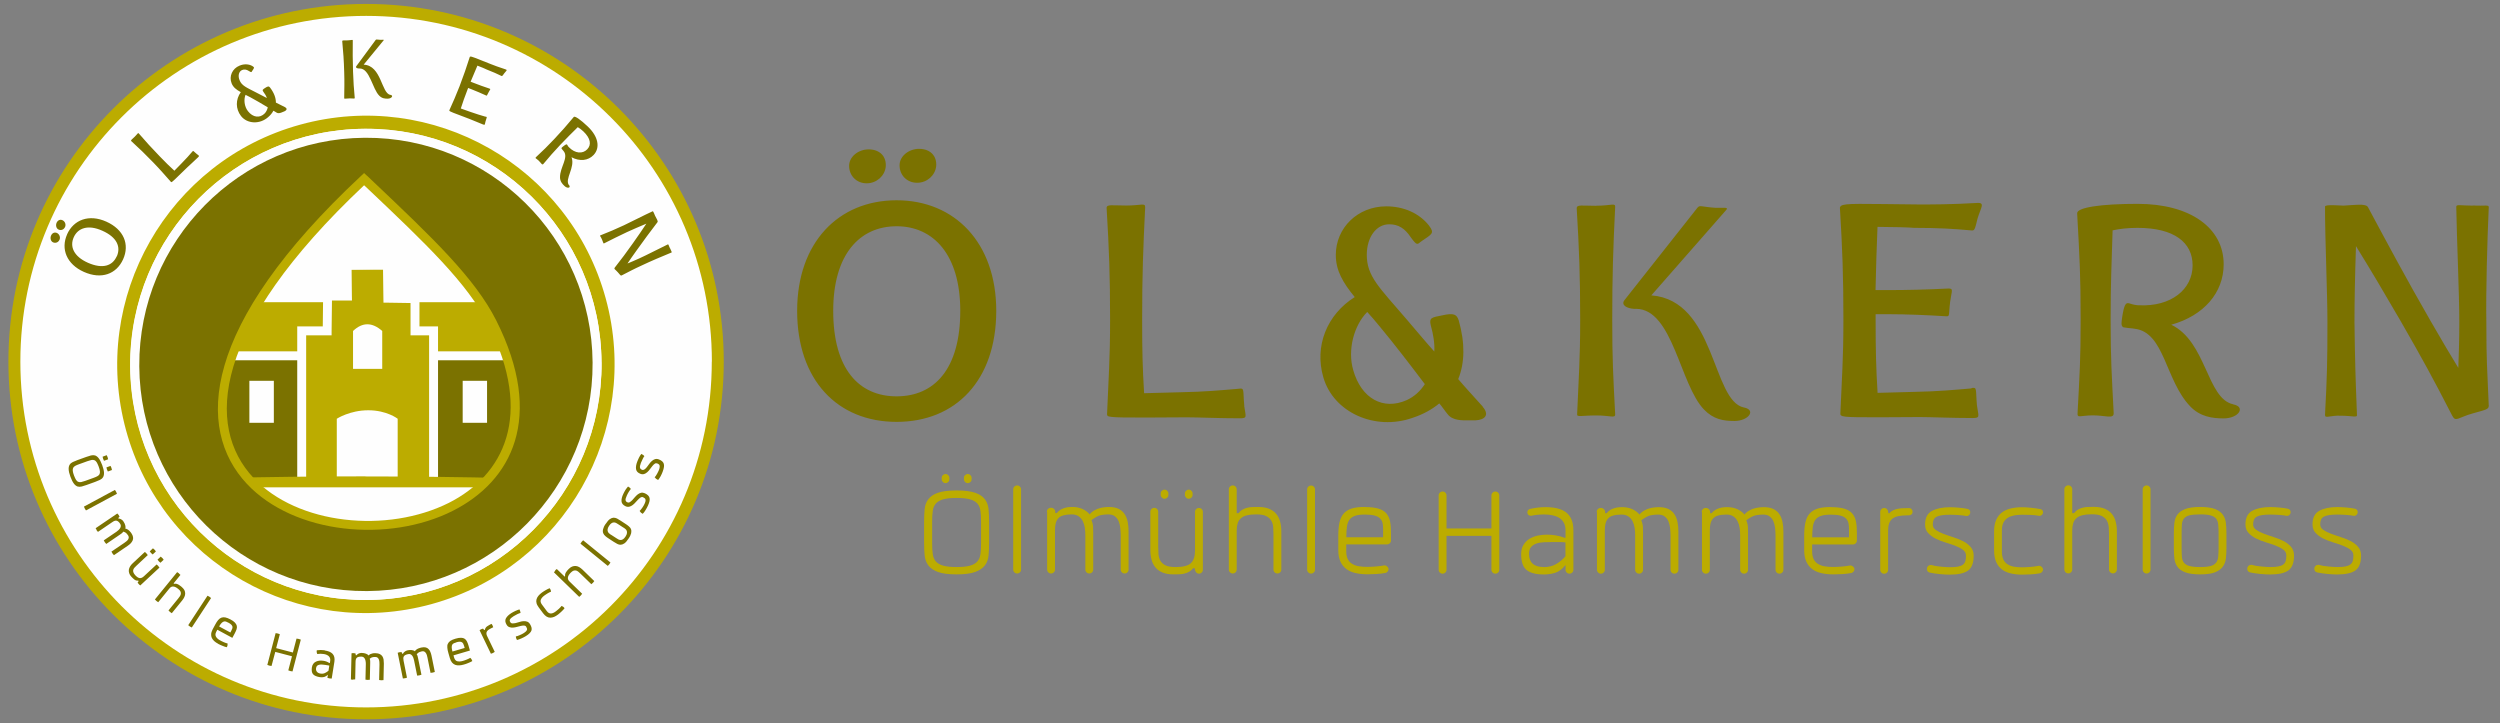 <?xml version="1.0" encoding="UTF-8"?>
<!DOCTYPE svg PUBLIC "-//W3C//DTD SVG 1.1//EN" "http://www.w3.org/Graphics/SVG/1.1/DTD/svg11.dtd">
<!-- Creator: CorelDRAW X6 -->
<svg xmlns="http://www.w3.org/2000/svg" xml:space="preserve" width="280mm" height="81mm" version="1.1" style="shape-rendering:geometricPrecision; text-rendering:geometricPrecision; image-rendering:optimizeQuality; fill-rule:evenodd; clip-rule:evenodd"
viewBox="0 0 28000 8100"
 xmlns:xlink="http://www.w3.org/1999/xlink">
 <rect x="0" y="0" width="28000" height="8100" fill="#808080" stroke="none"/>
 <defs>
  <style type="text/css">
   <![CDATA[
    .str0 {stroke:#2D2B2D;stroke-width:20}
    .fil7 {fill:none}
    .fil5 {fill:#2D2B2D}
    .fil4 {fill:#7B7200}
    .fil2 {fill:#BCAC00}
    .fil0 {fill:#FEFEFE}
    .fil6 {fill:#7B7200;fill-rule:nonzero}
    .fil1 {fill:#BCAC00;fill-rule:nonzero}
    .fil3 {fill:#FEFEFE;fill-rule:nonzero}
   ]]>
  </style>
   <clipPath id="id0">
    <path d="M4079 2006c684,649 1188,1116 1434,1603 1770,3508 -6312,2949 -1434,-1603z"/>
   </clipPath>
 </defs>
 <g id="Ebene_x0020_1">
  <circle class="fil0" cx="4100" cy="4050" r="3939"/>
  <path class="fil1" d="M7973 4050c0,-1069 -433,-2038 -1134,-2738 -701,-701 -1669,-1134 -2738,-1134 -1069,0 -2038,433 -2739,1134 -701,701 -1134,1669 -1134,2738 0,1069 433,2038 1134,2739 701,701 1669,1134 2738,1134 1069,0 2038,-433 2738,-1134 701,-701 1134,-1669 1134,-2739zm-1040 -2833c725,725 1173,1727 1173,2833 0,1106 -448,2108 -1173,2833 -725,725 -1727,1173 -2833,1173 -1106,0 -2108,-448 -2833,-1173 -725,-725 -1173,-1727 -1173,-2833 0,-1106 448,-2108 1173,-2833 725,-725 1727,-1173 2833,-1173 1106,0 2108,448 2833,1173z"/>
  <path class="fil2" d="M1412 4820c406,1483 1938,2354 3421,1946 1483,-408 2357,-1941 1951,-3424 -406,-1483 -1938,-2354 -3421,-1946 -1483,408 -2357,1941 -1951,3424zm5326 -761l0 4c4,729 -288,1390 -764,1871 -475,481 -1134,781 -1863,786l-4 0c-727,4 -1387,-287 -1867,-760 -479,-473 -778,-1129 -783,-1856l0 -4c-4,-729 288,-1390 763,-1871 475,-481 1134,-781 1863,-786l4 0c727,-4 1387,287 1867,760 479,473 778,1129 783,1856z"/>
  <path class="fil3" d="M6637 4063l0 -4c-5,-699 -292,-1330 -753,-1785 -461,-455 -1096,-735 -1795,-731l-4 0c-701,5 -1334,293 -1791,756 -457,463 -738,1099 -734,1801l0 4c5,699 292,1330 753,1785 461,455 1096,735 1795,731l4 0c701,-5 1334,-293 1791,-756 457,-463 738,-1099 734,-1800zm100 -5l0 4c4,729 -288,1390 -763,1871 -475,481 -1133,781 -1862,786l-4 0c-727,4 -1386,-287 -1865,-760 -479,-473 -778,-1129 -783,-1856l0 -4c-4,-729 288,-1390 763,-1871 475,-481 1133,-781 1862,-786l4 0c727,-4 1386,287 1865,760 479,473 778,1129 783,1856z"/>
  <path class="fil4" d="M6637 4063l0 -4c-5,-699 -292,-1330 -753,-1785 -461,-455 -1096,-735 -1795,-731l-4 0c-701,5 -1334,293 -1791,756 -457,463 -738,1099 -734,1801l0 4c5,699 292,1330 753,1785 461,455 1096,735 1795,731l4 0c701,-5 1334,-293 1791,-756 457,-463 738,-1099 734,-1801z"/>
  <path class="fil0" d="M4079 2006c684,649 1188,1116 1434,1603 1770,3508 -6312,2949 -1434,-1603z"/>
  <g style="clip-path:url(#id0)">
   <g id="_786293760">
    <rect class="fil5 str0" x="-10859" y="1941" width="1839" height="1196"/>
    <polygon class="fil1" points="2007,5408 3771,5389 3820,3385 2523,3385 971,3977 1055,3977 1055,5412 "/>
    <polygon class="fil1" points="6220,5408 4457,5389 4407,3385 5704,3385 7257,3977 7173,3977 7173,5412 "/>
    <polygon class="fil6" points="7183,5389 1053,5389 1053,3985 7183,3985 "/>
    <polygon class="fil3" points="6161,4735 5887,4735 5887,4265 6161,4265 "/>
    <polygon class="fil3" points="5455,4735 5182,4735 5182,4265 5455,4265 "/>
    <polygon class="fil3" points="6866,4735 6592,4735 6592,4265 6866,4265 "/>
    <polygon class="fil3" points="2362,4735 2088,4735 2088,4265 2362,4265 "/>
    <polygon class="fil3" points="1656,4735 1383,4735 1383,4265 1656,4265 "/>
    <polygon class="fil3" points="3067,4735 2793,4735 2793,4265 3067,4265 "/>
    <polygon class="fil1" points="4856,5412 4856,3706 4648,3706 4648,3345 4344,3341 4340,3010 3884,3019 3891,3316 3668,3343 3665,3706 3379,3706 3379,5412 "/>
    <path class="fil3" d="M4281 4131l-327 0c0,-141 0,-283 0,-424 106,-101 215,-99 327,0l0 424z"/>
    <path class="fil3" d="M4454 5370l0 -680c0,0 -121,-95 -329,-95 -208,0 -353,95 -353,95l0 680 682 0z"/>
    <polygon class="fil3" points="800,3935 3379,3935 3379,4035 800,4035 "/>
    <polygon class="fil3" points="4806,5412 4806,3756 4648,3756 4598,3756 4598,3706 4598,3394 4343,3390 4295,3390 4294,3341 4290,3021 3938,3021 3941,3315 3942,3366 3891,3366 3718,3366 3714,3706 3714,3756 3665,3756 3429,3756 3429,5412 3329,5412 3329,3706 3329,3656 3379,3656 3615,3656 3619,3315 3619,3266 3669,3266 3841,3266 3837,2972 3837,2921 3887,2921 4339,2921 4389,2921 4389,2971 4393,3292 4649,3295 4698,3296 4698,3345 4698,3656 4856,3656 4906,3656 4906,3706 4906,5412 "/>
    <polygon class="fil3" points="7685,3935 4856,3935 4856,4035 7685,4035 "/>
    <path class="fil1" d="M4089 5335c-2297,0 -3842,116 -3842,116l0 7 7702 0 0 -5c0,0 -1563,-117 -3860,-117z"/>
   </g>
  </g>
  <path class="fil7" d="M4079 2006c684,649 1188,1116 1434,1603 1770,3508 -6312,2949 -1434,-1603z"/>
  <path class="fil1" d="M4113 1970l81 77c646,613 1123,1065 1363,1540 550,1091 172,1802 -485,2134 -360,182 -805,247 -1224,197 -421,-50 -819,-217 -1084,-500 -573,-614 -520,-1768 1280,-3448l34 -32 34 32zm12 149l-47 -44c-1712,1612 -1776,2702 -1241,3275 247,265 623,422 1022,469 401,48 825,-15 1168,-187 610,-308 959,-973 441,-2000 -232,-460 -704,-907 -1343,-1513z"/>
  <path class="fil6" d="M728 2544c13,-28 2,-60 -23,-75 -28,-16 -57,-5 -71,26 -13,30 -3,65 22,76 28,13 59,1 72,-28zm-62 143c13,-28 1,-60 -23,-75 -28,-16 -57,-5 -71,26 -13,30 -3,65 22,76 28,13 59,1 72,-28zm86 -63c-74,165 -5,335 187,421 197,88 365,25 440,-141 75,-167 8,-334 -189,-422 -193,-86 -365,-22 -439,143zm555 247c-47,106 -156,145 -322,72 -160,-71 -206,-182 -159,-286 46,-103 160,-145 320,-73 166,74 209,182 162,288zm896 -1147c-38,-32 -38,-41 -49,-26 -37,42 -68,79 -121,132l-80 82c-57,-53 -94,-88 -163,-160 -96,-99 -150,-159 -236,-258 -10,-10 -12,5 -46,38 -31,30 -47,39 -38,48 96,88 152,142 248,241 86,89 118,129 197,217 1,1 2,2 4,2 9,0 37,-27 180,-167 26,-25 75,-68 120,-112 18,-17 10,-16 -17,-38zm989 -524c-33,-17 -68,-33 -102,-51 0,-54 -21,-110 -66,-169 -12,-14 -21,-18 -55,5 -25,17 -35,21 -20,42 18,23 32,47 40,71 -39,-19 -78,-40 -118,-61 -114,-59 -163,-77 -188,-139 -20,-49 -9,-98 29,-114 26,-10 49,-6 77,12 29,18 27,13 35,-1 23,-34 30,-39 3,-55 -41,-24 -94,-26 -144,-5 -82,33 -120,120 -89,198 18,45 52,71 103,99 -60,83 -59,188 2,267 69,89 210,96 304,13 26,-22 46,-47 59,-72 13,6 24,15 37,22 22,13 50,0 66,-7l20 -8c30,-14 33,-33 6,-47zm-226 69c-55,57 -133,48 -189,-24 -41,-52 -49,-131 -27,-183 17,8 33,17 53,27 62,34 128,72 196,113 -5,25 -16,48 -33,67zm927 -817c-43,1 -61,-3 -60,10 12,130 18,207 22,345 4,124 1,175 0,292 -1,11 13,4 59,3 43,-1 59,7 59,-5 -10,-118 -15,-169 -19,-293 -5,-138 -4,-220 -3,-351 0,-12 -12,-3 -59,-1zm478 610c-100,-17 -98,-329 -298,-338l224 -273c7,-10 -14,-4 -36,-5 -44,-2 -47,-8 -54,2l-217 294c-10,16 10,25 30,25l6 0 2 0c113,-2 143,230 220,305 30,30 62,34 96,33 43,-1 67,-36 28,-43zm1067 245c-54,-16 -100,-29 -170,-54l-107 -38c23,-73 41,-122 76,-214l6 -16 36 14c54,21 116,48 160,68 18,9 11,6 34,-35 17,-32 27,-35 6,-41 -55,-18 -119,-41 -172,-62l-36 -14c26,-63 49,-118 76,-180 39,15 95,38 105,44 71,27 115,48 161,70 11,6 12,4 34,-27 20,-27 41,-37 16,-45 -73,-23 -135,-47 -168,-60 -170,-67 -215,-88 -229,-83 -2,1 -4,2 -5,5 -40,124 -65,198 -114,327 -45,116 -67,162 -114,268 -1,3 -2,4 1,7 4,8 40,22 224,91 33,13 93,39 152,62 23,9 19,2 27,-31 14,-49 22,-53 4,-57zm933 765c-48,-69 73,-197 30,-311 92,49 186,39 247,-25 77,-82 53,-207 -65,-319 -81,-77 -145,-122 -157,-107 -91,108 -124,147 -218,247 -85,90 -116,119 -204,202 -15,14 -2,11 29,40 28,27 39,54 52,38 78,-92 106,-126 191,-216 80,-84 122,-125 195,-197 19,11 39,26 62,47 82,78 93,150 44,201 -51,54 -137,48 -206,-24 -7,-6 -11,-13 -18,-26 -6,-10 -14,-7 -45,17 -12,10 -21,15 -19,25 9,13 18,21 23,28 60,72 -41,181 -40,293 0,45 25,75 50,98 34,32 75,22 51,-11l0 0zm1133 710c-15,-32 -17,-48 -24,-45 -94,45 -238,120 -322,158 -55,25 -94,41 -130,56 26,-39 54,-80 98,-141 92,-130 149,-204 238,-322 9,-11 -13,-43 -27,-71 -5,-10 -20,-54 -27,-51 -94,43 -239,118 -322,157 -113,52 -153,69 -264,113 -11,5 6,14 18,46 14,31 15,49 23,44 107,-54 146,-74 258,-127 55,-25 137,-61 216,-94 -47,71 -90,134 -151,220 -83,117 -120,166 -202,271 -14,18 4,19 34,54 26,31 32,40 42,35 107,-54 118,-63 232,-115 83,-40 231,-103 327,-142 7,-3 -2,-11 -16,-47z"/>
  <g id="_786292000">
   <path class="fil6" d="M789 5340c-13,-35 -19,-62 -20,-84 -1,-21 3,-38 11,-51 8,-13 20,-23 35,-30 16,-7 33,-14 53,-22l97 -35c20,-7 38,-13 54,-17 17,-4 32,-4 46,0 14,5 28,15 41,32 13,17 26,42 39,77 13,35 19,62 20,84 1,21 -3,38 -11,51 -8,13 -20,23 -35,30 -16,7 -33,14 -53,22l-97 35c-20,7 -38,13 -54,17 -17,4 -32,4 -46,0 -14,-5 -28,-15 -41,-32 -13,-17 -26,-42 -39,-77zm316 -115c-8,-21 -16,-38 -23,-49 -8,-11 -16,-19 -26,-22 -9,-4 -20,-4 -32,-2 -12,3 -27,7 -44,13l-94 34c-17,6 -31,12 -42,18 -11,6 -19,13 -24,22 -5,9 -6,20 -5,34 1,14 6,31 14,53 8,21 16,38 23,49 8,11 16,19 26,22 9,4 20,4 32,2 12,-3 27,-7 44,-13l94 -34c17,-6 31,-12 42,-18 11,-6 19,-13 24,-22 5,-9 6,-20 5,-34 -1,-14 -6,-31 -14,-53zm100 -105c2,6 4,14 6,24l-46 17c-5,-9 -8,-16 -10,-22 -2,-6 -4,-14 -6,-24l46 -17c5,9 8,17 10,22zm43 120c2,6 4,14 6,24l-46 17c-5,-9 -8,-16 -10,-22 -2,-6 -4,-14 -6,-24l46 -17c5,9 8,17 10,22zm52 267c3,5 6,13 10,23l-347 187c-6,-8 -11,-15 -13,-20 -3,-5 -6,-13 -10,-23l347 -187c6,8 11,15 13,20zm-217 430c-3,-5 -7,-12 -12,-21l243 -165c4,4 7,7 9,10 2,3 4,5 6,7 2,3 6,10 10,19l-15 15 4 6c8,0 15,2 22,5 7,3 12,6 17,10 5,4 8,7 11,11 3,4 5,7 6,9 9,14 16,27 19,41 4,14 4,26 1,37 8,0 16,3 24,8 8,5 15,10 21,16 6,6 11,11 15,17 4,5 7,9 8,11 10,15 16,29 18,42 2,13 1,25 -4,37 -5,11 -12,22 -21,32 -10,10 -21,20 -35,29l-154 105c-7,-8 -12,-14 -16,-19 -3,-5 -7,-12 -12,-21l143 -97c8,-6 16,-12 24,-18 8,-6 14,-13 19,-20 5,-7 7,-15 8,-23 0,-8 -2,-17 -8,-25 -5,-7 -11,-14 -18,-22 -7,-8 -19,-14 -34,-19 -6,7 -11,13 -16,17 -5,4 -12,9 -22,16l-154 105c-7,-8 -12,-14 -16,-19 -3,-5 -7,-11 -12,-21l143 -97c8,-6 16,-12 23,-19 7,-7 13,-14 18,-22 4,-8 7,-15 7,-24 0,-8 -2,-17 -8,-25 -7,-11 -14,-19 -21,-24 -7,-6 -14,-9 -21,-10 -7,-1 -14,0 -21,3 -7,3 -16,7 -25,14l-160 109c-7,-8 -12,-14 -16,-19zm688 401c4,4 9,10 15,19l-215 200c-4,-3 -8,-6 -10,-8 -2,-2 -5,-4 -7,-7 -3,-3 -7,-9 -13,-17l12 -17 -5 -5c-17,2 -31,-3 -43,-12 -12,-10 -23,-20 -33,-31 -13,-13 -21,-27 -25,-40 -4,-13 -6,-26 -4,-39 2,-13 7,-25 14,-37 7,-12 17,-24 29,-35l136 -127c8,7 14,12 18,16 4,4 9,10 15,19l-126 118c-7,7 -14,14 -21,21 -7,7 -12,15 -15,24 -3,9 -3,18 0,28 3,10 10,21 21,34 20,21 37,32 52,33 15,1 30,-6 46,-21l142 -132c8,7 14,12 18,16zm-40 -182c4,4 9,11 15,20l-36 34c-8,-7 -14,-12 -18,-16 -4,-4 -9,-11 -15,-19l36 -34c8,7 14,12 18,16zm87 93c4,4 9,11 15,20l-36 34c-8,-7 -14,-12 -18,-16 -4,-4 -9,-11 -15,-19l36 -34c8,7 14,12 18,16zm185 173c5,4 11,10 18,17l-77 95 6 5c8,-2 16,-2 23,-1 8,2 15,4 23,8 7,4 14,8 20,13 6,5 12,10 18,14 14,12 24,24 31,36 6,12 9,25 9,38 0,13 -3,26 -9,39 -6,13 -14,26 -24,38l-117 144c-9,-5 -16,-10 -20,-14 -4,-3 -10,-9 -17,-17l109 -134c6,-8 12,-16 18,-24 6,-8 9,-17 11,-25 2,-9 1,-18 -3,-28 -4,-10 -13,-20 -26,-30 -41,-34 -74,-36 -98,-6l-126 155c-9,-5 -16,-10 -20,-14 -4,-3 -10,-9 -17,-17l249 -306c9,5 16,10 20,13zm342 261c5,3 11,8 19,15l-216 330c-10,-4 -17,-8 -21,-11 -5,-3 -11,-8 -19,-15l216 -330c10,4 17,8 21,11zm98 527c-17,-9 -32,-19 -44,-30 -12,-11 -21,-23 -27,-36 -6,-13 -8,-27 -7,-43 1,-16 7,-32 16,-51l29 -54c11,-21 22,-38 33,-51 11,-13 23,-22 36,-27 13,-5 27,-6 44,-3 16,3 35,11 57,22 23,12 40,24 51,36 11,12 18,24 21,36 3,12 2,26 -3,40 -5,14 -12,30 -21,47l-26 48 -168 -91 -12 23c-11,21 -12,39 -3,55 9,16 24,29 44,40 5,3 12,6 19,10 7,4 15,7 23,11 8,3 16,7 23,9 8,3 14,5 21,6 0,8 0,14 -1,21 -1,6 -4,13 -8,21 -7,-1 -14,-3 -23,-6 -9,-3 -17,-6 -26,-10 -9,-4 -17,-7 -26,-11 -8,-4 -16,-8 -22,-11zm117 -235c-10,-5 -19,-10 -28,-13 -8,-3 -17,-4 -25,-1 -8,2 -16,8 -25,16 -9,9 -18,22 -28,39l126 68 12 -23c4,-8 7,-15 10,-23 2,-7 2,-14 1,-21 -2,-7 -6,-14 -13,-21 -7,-7 -17,-14 -30,-21zm786 181c6,2 14,4 23,8l-93 356c-10,-1 -18,-2 -24,-4 -6,-2 -14,-4 -23,-8l41 -158 -187 -49 -42 158c-10,-1 -18,-3 -24,-4 -6,-2 -13,-4 -23,-8l93 -356c10,1 18,2 24,4 6,2 14,4 23,8l-41 156 187 49 41 -156c10,1 18,3 24,4zm290 129c19,3 36,7 51,13 15,6 27,14 37,24 10,10 16,22 20,37 4,15 4,32 1,53l-30 188c-11,0 -19,-1 -25,-2 -5,-1 -13,-3 -23,-6l5 -35c-12,12 -26,20 -41,25 -16,4 -32,5 -50,2 -36,-6 -61,-17 -75,-33 -14,-16 -18,-42 -13,-77 3,-17 8,-30 17,-41 8,-11 19,-19 31,-24 12,-5 25,-9 40,-10 14,-1 29,0 43,2 13,2 24,5 34,9 10,4 20,9 29,15l7 1 4 -24c2,-12 1,-22 -2,-31 -3,-9 -8,-16 -15,-23 -7,-6 -15,-11 -25,-15 -10,-4 -20,-7 -31,-8 -24,-4 -48,-4 -72,0 -3,-7 -5,-14 -6,-20 -1,-6 0,-14 1,-22 13,-2 28,-3 44,-3 16,0 31,1 45,3zm-47 259c19,3 35,1 50,-6 15,-7 28,-16 40,-26l9 -57c-1,0 -4,-1 -8,-2 -4,-1 -8,-2 -12,-2 -4,-1 -9,-1 -13,-2 -4,-1 -8,-1 -11,-2 -13,-2 -25,-3 -37,-4 -12,-1 -23,0 -32,2 -9,2 -17,6 -23,11 -6,6 -10,14 -12,25 -3,17 0,31 9,42 8,11 22,18 40,21zm365 69c-5,0 -13,-1 -24,-3l7 -293c5,-1 10,-1 13,-2 3,0 6,0 9,0 4,0 11,1 22,3l4 21 7 0c5,-6 11,-11 17,-15 6,-4 12,-6 18,-8 5,-2 11,-2 15,-3 5,0 8,0 11,0 16,0 31,3 45,8 14,5 24,12 30,20 5,-6 12,-11 20,-15 9,-4 17,-6 25,-8 8,-2 16,-2 22,-2 7,0 11,0 14,0 18,0 33,4 45,10 12,6 21,14 28,24 7,10 11,22 14,36 2,14 3,29 3,45l-4 186c-10,1 -19,2 -25,2 -5,0 -13,-1 -24,-3l4 -173c0,-10 0,-20 -1,-30 -1,-10 -3,-19 -6,-27 -3,-8 -8,-15 -14,-20 -6,-5 -15,-8 -25,-8 -8,0 -18,0 -28,2 -10,1 -22,7 -35,17 3,9 4,17 5,23 0,6 0,15 0,27l-4 186c-10,1 -19,2 -25,2 -5,0 -13,-1 -24,-3l4 -173c0,-10 0,-20 -2,-30 -1,-10 -4,-19 -7,-27 -4,-8 -9,-15 -15,-20 -7,-5 -15,-8 -26,-8 -13,0 -24,1 -32,3 -8,2 -15,6 -20,11 -5,5 -8,11 -10,19 -2,8 -3,17 -3,28l-4 194c-10,1 -19,2 -25,2zm582 -17c-5,1 -13,2 -24,3l-58 -288c5,-2 9,-4 12,-4 3,-1 6,-2 9,-2 4,-1 11,-1 22,-2l9 20 7 -1c4,-7 8,-13 13,-18 5,-5 11,-9 16,-12 5,-3 10,-5 14,-6 5,-1 8,-2 11,-3 16,-3 31,-4 46,-2 14,2 26,6 34,13 4,-7 9,-14 17,-19 8,-5 15,-10 23,-13 8,-3 15,-6 21,-7 7,-2 11,-3 13,-3 18,-4 33,-4 46,-1 13,3 24,9 32,18 9,9 16,19 21,32 5,13 10,27 13,43l37 182c-10,4 -18,6 -24,7 -5,1 -13,2 -24,3l-34 -169c-2,-10 -4,-19 -7,-29 -3,-10 -7,-18 -12,-25 -5,-7 -11,-13 -18,-16 -7,-4 -16,-4 -26,-2 -8,2 -17,4 -27,8 -10,4 -20,12 -31,24 5,8 8,15 10,22 2,6 4,15 6,26l37 182c-10,4 -18,6 -24,7 -5,1 -13,2 -24,3l-34 -169c-2,-10 -5,-19 -8,-29 -3,-9 -8,-18 -13,-25 -5,-7 -12,-12 -19,-16 -8,-4 -16,-4 -27,-2 -13,3 -23,6 -31,10 -8,4 -13,9 -17,15 -4,6 -5,13 -6,21 0,8 1,17 3,28l38 190c-10,4 -18,6 -24,7zm659 -153c-19,5 -36,9 -52,9 -16,1 -31,-1 -45,-6 -13,-5 -25,-14 -35,-25 -10,-12 -18,-28 -24,-48l-17 -59c-7,-23 -11,-43 -12,-60 -2,-17 0,-32 6,-44 6,-13 15,-23 29,-33 14,-9 33,-17 57,-24 25,-7 45,-11 62,-10 16,0 30,4 40,11 11,7 19,17 26,31 7,14 13,30 18,48l15 53 -184 54 7 25c7,23 19,37 36,41 18,4 37,3 59,-3 6,-2 12,-4 20,-6 8,-3 16,-5 24,-9 8,-3 16,-6 23,-10 7,-3 14,-7 19,-10 6,5 10,10 14,16 3,5 6,12 9,20 -6,4 -13,8 -21,11 -8,4 -17,8 -25,11 -9,4 -18,7 -26,10 -9,3 -16,6 -23,7zm-82 -249c-11,3 -21,7 -29,10 -8,4 -14,9 -19,16 -4,7 -6,17 -6,29 0,12 3,28 8,48l137 -40 -7 -25c-3,-9 -6,-16 -9,-23 -4,-7 -8,-12 -15,-16 -6,-4 -14,-6 -24,-6 -10,0 -22,2 -37,6zm385 -156c-26,13 -42,26 -47,39 -6,14 -4,30 6,50l84 174c-9,6 -16,10 -21,13 -5,2 -12,5 -22,8l-127 -264c4,-3 8,-6 11,-7 3,-2 6,-3 8,-4 4,-2 10,-4 20,-7l13 17 7 -3c4,-17 12,-29 24,-38 13,-9 26,-16 39,-23l11 -6c3,2 5,5 7,8 2,3 4,6 5,9 2,5 5,12 8,21l-26 13zm278 90c6,-1 13,-3 21,-5 8,-3 16,-6 25,-10 8,-4 16,-7 24,-11 8,-4 14,-7 19,-11 11,-7 19,-13 25,-19 6,-6 10,-12 12,-17 2,-6 2,-11 0,-17 -2,-6 -5,-12 -9,-19 -5,-8 -13,-12 -23,-13 -11,0 -22,1 -36,4 -13,3 -28,7 -43,11 -15,4 -30,7 -44,8 -15,1 -28,0 -41,-5 -13,-4 -24,-13 -32,-27 -16,-26 -19,-50 -8,-71 11,-21 32,-41 62,-60 6,-4 13,-8 21,-12 8,-4 15,-8 24,-12 8,-4 16,-7 24,-10 8,-3 15,-5 21,-7 4,8 6,14 8,20 2,6 3,12 4,20 -8,2 -20,6 -35,13 -15,7 -29,15 -42,23 -22,14 -36,26 -41,36 -5,10 -4,21 4,32 5,8 13,13 24,13 11,0 22,-1 36,-4 13,-3 27,-7 42,-12 15,-5 30,-8 44,-9 14,-1 28,0 41,5 13,4 24,14 33,28 17,28 23,52 16,72 -7,20 -28,41 -62,62 -7,4 -15,9 -23,13 -9,5 -18,9 -27,13 -9,4 -18,8 -27,11 -9,3 -16,5 -23,7 -5,-10 -8,-17 -10,-22 -2,-5 -2,-12 -2,-21zm348 -284c14,19 30,28 47,27 17,-1 35,-9 53,-23 5,-4 10,-8 16,-13 6,-5 12,-10 19,-16 6,-6 12,-11 17,-17 5,-6 10,-11 14,-16 7,3 13,6 18,10 5,4 10,9 15,16 -4,5 -9,11 -15,18 -6,6 -13,13 -19,19 -7,6 -13,12 -20,18 -7,6 -13,10 -18,15 -16,12 -31,21 -45,27 -15,6 -29,9 -43,9 -14,0 -28,-4 -41,-12 -13,-8 -26,-20 -39,-37l-50 -67c-12,-17 -21,-33 -24,-47 -4,-15 -4,-29 0,-43 4,-14 11,-27 21,-39 10,-12 23,-24 39,-36 6,-4 12,-9 19,-13 7,-5 15,-10 23,-14 8,-5 16,-9 24,-13 8,-4 15,-7 21,-9 5,7 9,13 11,19 2,6 4,13 4,20 -6,2 -12,5 -19,8 -7,4 -14,8 -21,12 -7,4 -14,9 -20,13 -7,5 -12,9 -17,12 -18,14 -31,29 -37,45 -6,16 -2,34 12,53l55 74zm93 -455c4,-4 10,-10 19,-16l88 85 5 -5c-1,-8 -1,-16 1,-23 2,-8 5,-15 10,-22 4,-7 9,-13 14,-19 5,-6 11,-11 16,-17 13,-13 26,-22 39,-27 13,-5 26,-7 39,-6 13,1 26,5 38,12 12,7 24,16 36,27l134 130c-6,9 -11,15 -15,19 -4,4 -10,9 -18,16l-124 -120c-7,-7 -15,-14 -22,-20 -8,-6 -16,-11 -24,-13 -9,-2 -18,-2 -28,1 -10,3 -21,11 -33,23 -37,38 -42,70 -15,97l143 139c-6,9 -11,15 -15,19 -4,4 -10,9 -18,16l-283 -275c6,-9 11,-15 15,-19zm297 -320c4,-5 10,-11 17,-18l306 249c-5,9 -10,16 -13,20 -4,5 -9,11 -17,18l-306 -249c5,-9 10,-16 13,-20zm271 -203c16,-25 31,-42 45,-52 14,-10 28,-15 41,-16 13,0 26,3 39,9 13,7 26,15 40,24l55 36c14,9 27,18 38,28 11,9 20,20 24,32 5,12 5,27 2,44 -4,17 -13,38 -30,62 -16,25 -31,42 -45,52 -14,10 -28,15 -41,16 -13,1 -26,-2 -39,-9 -13,-7 -27,-15 -41,-24l-55 -36c-14,-9 -27,-18 -38,-28 -11,-9 -19,-20 -24,-32 -5,-12 -6,-27 -2,-44 4,-17 13,-38 30,-62zm140 6c-7,-5 -15,-9 -23,-14 -8,-4 -16,-7 -25,-7 -9,0 -18,2 -27,8 -9,5 -19,16 -29,31 -10,15 -15,28 -16,39 -1,11 0,20 4,28 4,8 9,15 17,20 7,6 14,11 22,15l54 35c7,5 15,9 23,14 8,4 16,7 25,7 9,0 18,-2 27,-8 9,-5 19,-16 29,-31 10,-15 15,-28 16,-39 1,-11 0,-20 -4,-28 -4,-8 -9,-15 -17,-20 -7,-6 -14,-11 -22,-15l-54 -35z"/>
   <path class="fil6" d="M7163 5723c5,-4 10,-9 15,-16 5,-7 11,-14 16,-21 5,-8 10,-15 14,-22 4,-7 8,-14 10,-19 6,-12 9,-22 11,-30 2,-8 2,-15 0,-21 -1,-6 -4,-10 -9,-14 -5,-4 -10,-7 -18,-11 -9,-4 -17,-3 -26,2 -9,5 -18,13 -28,23 -10,10 -19,21 -30,32 -10,12 -21,22 -33,31 -12,9 -24,15 -37,18 -13,3 -27,2 -42,-5 -28,-13 -43,-32 -45,-55 -2,-24 5,-52 20,-83 3,-7 7,-14 11,-22 4,-8 9,-15 13,-23 5,-8 10,-15 15,-21 5,-7 10,-12 14,-17 7,5 13,9 18,12 5,4 9,9 14,15 -6,6 -13,16 -22,30 -9,14 -16,28 -23,43 -11,24 -16,41 -15,52 2,11 8,20 21,25 9,4 18,4 27,-2 9,-5 18,-13 28,-23 9,-10 19,-21 29,-33 10,-12 21,-22 32,-31 12,-9 24,-15 37,-18 13,-3 27,-1 43,6 30,14 47,31 52,52 5,21 -1,49 -18,86 -3,7 -8,15 -12,24 -5,9 -10,17 -15,26 -5,8 -11,16 -16,24 -6,7 -11,13 -16,18 -9,-6 -16,-10 -20,-14 -4,-4 -8,-9 -13,-17zm168 -376c4,-4 9,-10 14,-17 5,-7 9,-15 14,-23 4,-8 8,-16 12,-23 4,-8 7,-14 9,-20 5,-12 7,-22 8,-31 1,-8 1,-15 -1,-21 -2,-5 -5,-10 -10,-13 -5,-3 -11,-7 -18,-9 -9,-3 -18,-2 -26,4 -9,6 -17,14 -26,25 -9,10 -18,22 -27,35 -9,13 -19,24 -30,34 -11,10 -23,17 -35,21 -13,4 -27,4 -42,-2 -29,-11 -45,-28 -49,-51 -4,-23 0,-52 13,-85 3,-7 6,-14 9,-22 4,-8 7,-16 11,-24 4,-8 8,-16 13,-23 5,-7 9,-13 13,-18 8,4 14,8 19,11 5,3 10,8 15,14 -6,6 -12,17 -19,32 -7,15 -14,30 -20,44 -9,25 -13,42 -10,53 2,11 10,19 23,24 9,4 18,2 27,-4 9,-6 17,-14 26,-25 9,-11 17,-22 26,-35 9,-13 19,-24 30,-34 11,-10 23,-17 35,-21 13,-4 27,-4 43,2 31,12 49,27 56,48 7,20 3,49 -11,87 -3,7 -6,16 -10,25 -4,9 -9,18 -13,27 -5,9 -10,17 -15,25 -5,8 -10,14 -14,19 -10,-5 -17,-9 -21,-12 -4,-3 -9,-8 -14,-16z"/>
  </g>
  <path class="fil6" d="M10272 2047c112,0 202,-84 213,-184 11,-117 -67,-196 -191,-196 -118,0 -219,84 -219,184 0,112 84,196 196,196zm-565 6c112,0 202,-84 213,-184 11,-117 -67,-196 -191,-196 -118,0 -219,84 -219,184 0,112 84,196 196,196zm335 190c-655,0 -1114,477 -1114,1238 0,779 454,1244 1114,1244 662,0 1116,-465 1116,-1244 0,-762 -465,-1238 -1116,-1238zm0 2196c-419,0 -710,-302 -710,-958 0,-633 297,-947 710,-947 409,0 713,314 713,947 0,655 -292,958 -713,958zm3894 106c-17,-179 6,-202 -62,-191 -202,17 -376,34 -645,39l-415 11c-17,-280 -22,-465 -22,-824 0,-499 11,-791 34,-1261 0,-50 -45,-17 -213,-17 -157,0 -219,-17 -219,28 28,471 39,751 39,1250 0,449 -17,634 -34,1060 0,6 0,11 6,17 22,22 163,22 886,17 129,0 364,11 594,11 90,0 67,-17 50,-140zm2671 9c-90,-101 -185,-202 -275,-308 73,-179 79,-399 6,-657 -22,-62 -44,-90 -190,-56 -107,22 -146,22 -123,112 28,101 45,202 39,292 -106,-118 -207,-241 -313,-364 -303,-354 -443,-477 -443,-719 0,-191 101,-342 252,-342 101,0 174,45 241,146 73,101 73,78 118,45 123,-84 151,-90 84,-179 -107,-135 -280,-213 -477,-213 -320,0 -565,241 -565,544 0,174 78,309 212,472 -313,197 -453,550 -352,898 112,392 576,605 1002,454 118,-39 218,-95 297,-161 34,39 62,84 95,123 56,72 168,67 229,67l79 0c118,-6 157,-67 84,-151zm-851 -73c-264,118 -510,-17 -600,-336 -67,-230 11,-505 157,-651 45,50 90,101 140,163 163,196 331,415 505,645 -50,78 -118,140 -202,179zm2122 -2176c-157,0 -219,-17 -219,28 28,471 39,751 39,1250 0,449 -17,634 -34,1054 -6,39 45,16 213,16 157,0 213,34 213,-11 -22,-426 -33,-611 -33,-1060 0,-498 10,-796 33,-1267 0,-45 -45,-11 -213,-11zm1654 2259c-359,-73 -314,-1200 -1037,-1256l841 -959c28,-34 -50,-17 -129,-22 -157,-11 -168,-34 -196,0l-819 1037c-39,56 34,90 107,95l22 0 6 0c409,6 488,847 757,1127 107,112 219,129 342,129 157,0 247,-123 107,-151zm2551 -214c-202,17 -376,34 -645,39l-409 11c-17,-275 -22,-465 -22,-819l0 -62 140 0c207,0 454,11 628,22 73,6 45,6 67,-163 17,-129 45,-151 -34,-146 -207,11 -454,17 -662,17l-140 0c6,-247 11,-460 22,-708 151,0 370,6 409,11 275,0 449,11 634,28 45,6 45,0 78,-134 34,-117 90,-179 -6,-173 -275,17 -516,17 -645,17 -662,-6 -841,-17 -880,17 -6,6 -11,11 -11,22 28,470 39,751 39,1250 0,449 -17,634 -34,1053 0,11 0,17 11,22 22,22 163,22 875,17 129,0 364,11 594,11 90,0 67,-17 50,-140 -17,-184 6,-207 -62,-196zm2929 178c-297,-62 -297,-701 -694,-891 363,-101 587,-358 587,-677 0,-408 -375,-677 -963,-677 -403,0 -683,39 -678,107 28,509 39,694 39,1192 0,449 -11,600 -34,1037 -6,72 22,33 174,33 140,0 235,45 230,-28 -22,-437 -34,-594 -34,-1043 0,-419 11,-632 22,-1001 78,-17 168,-28 280,-28 409,0 616,163 616,420 0,269 -241,464 -599,447 -34,0 -62,-6 -112,-22 -39,-11 -56,17 -78,156 -6,57 -17,90 11,112 56,11 101,11 129,17 336,39 342,577 622,869 112,118 252,135 375,135 168,0 252,-129 107,-157l0 1zm2682 -2225c-128,0 -184,-17 -184,11 6,376 34,964 34,1295 0,219 -6,370 -11,511 -90,-146 -179,-298 -315,-533 -286,-499 -444,-796 -697,-1267 -22,-45 -163,-22 -274,-17 -39,0 -207,-17 -207,11 0,376 27,964 27,1295 0,449 -4,606 -27,1038 0,45 56,3 179,9 123,0 184,25 179,-9 -17,-432 -22,-589 -28,-1038 0,-219 6,-544 17,-852 163,264 303,499 495,830 258,449 365,645 584,1071 39,73 67,17 229,-28 140,-39 179,-45 179,-84 -17,-432 -27,-483 -27,-937 -6,-331 10,-914 27,-1290 0,-28 -39,-11 -179,-17z"/>
  <g id="_786291808">
   <path class="fil1" d="M10714 6433c-91,0 -160,-9 -209,-27 -48,-18 -84,-42 -108,-74 -23,-31 -37,-69 -41,-112 -4,-44 -6,-91 -6,-141l0 -236c0,-50 2,-97 6,-140 4,-43 17,-80 41,-111 23,-31 59,-56 108,-73 48,-17 118,-26 209,-26 90,0 159,9 208,26 49,17 85,41 109,73 23,31 37,68 41,111 4,43 6,90 6,140l0 236c0,50 -2,97 -6,141 -4,44 -17,81 -41,112 -23,31 -60,56 -109,74 -49,18 -118,27 -208,27zm0 -856c-63,0 -112,5 -148,15 -36,10 -64,25 -83,46 -19,21 -31,48 -36,83 -5,34 -7,76 -7,125l0 236c0,49 2,91 7,125 5,34 17,62 36,83 19,21 47,36 83,46 36,10 86,15 148,15 63,0 112,-5 148,-15 36,-10 64,-25 83,-46 19,-21 31,-48 36,-83 5,-34 7,-76 7,-125l0 -236c0,-49 -2,-91 -7,-125 -5,-34 -17,-62 -36,-83 -19,-21 -47,-36 -83,-46 -36,-10 -86,-15 -148,-15zm-81 -208c0,11 -4,21 -13,29 -9,9 -19,13 -31,13 -11,0 -21,-4 -29,-13 -9,-9 -13,-18 -13,-29l0 -18c0,-11 4,-21 13,-29 9,-9 18,-13 29,-13 12,0 23,4 31,13 9,9 13,18 13,29l0 18zm249 0c0,11 -4,21 -13,29 -9,9 -19,13 -31,13 -11,0 -21,-4 -29,-13 -9,-9 -13,-18 -13,-29l0 -18c0,-11 4,-21 13,-29 9,-9 18,-13 29,-13 12,0 23,4 31,13 9,9 13,18 13,29l0 18zm466 112c0,-12 4,-23 13,-31 9,-9 19,-13 31,-13 12,0 23,4 31,13 9,9 13,19 13,31l0 898c0,12 -4,23 -13,31 -9,9 -19,13 -31,13 -12,0 -23,-4 -31,-13 -9,-9 -13,-19 -13,-31l0 -898zm377 252c0,-14 4,-25 13,-33 9,-9 20,-13 33,-13 14,0 25,4 34,13 9,9 14,20 14,33l0 13 17 0c14,-17 29,-30 47,-40 18,-9 35,-16 52,-20 17,-4 33,-7 47,-7 14,-1 24,-1 30,-1 39,0 76,7 110,22 34,15 61,35 82,61 16,-20 35,-35 57,-47 22,-12 44,-20 65,-25 21,-5 41,-8 58,-9 17,-1 29,-2 35,-2 44,0 80,7 109,21 28,14 51,33 67,58 17,25 28,54 35,87 7,34 10,70 10,108l0 427c0,12 -4,23 -13,31 -9,9 -19,13 -31,13 -12,0 -23,-4 -31,-13 -9,-9 -13,-19 -13,-31l0 -381c0,-29 -2,-58 -5,-87 -3,-28 -10,-53 -19,-75 -10,-22 -24,-40 -42,-54 -18,-14 -44,-21 -75,-21 -25,0 -51,3 -80,8 -29,6 -64,24 -106,56 10,26 15,48 17,65 1,18 2,41 2,71l0 418c0,12 -4,23 -13,31 -9,9 -19,13 -31,13 -12,0 -23,-4 -31,-13 -9,-9 -13,-19 -13,-31l0 -381c0,-29 -2,-58 -6,-87 -4,-28 -12,-53 -23,-75 -11,-22 -27,-40 -47,-54 -20,-14 -46,-21 -78,-21 -37,0 -67,4 -92,11 -25,7 -44,18 -57,33 -14,15 -23,33 -29,56 -6,23 -8,49 -8,80l0 438c0,12 -4,23 -13,31 -9,9 -19,13 -31,13 -12,0 -23,-4 -31,-13 -9,-9 -13,-19 -13,-31l0 -646zm1639 630c-14,17 -29,31 -47,41 -18,10 -36,17 -55,21 -19,4 -39,7 -60,7 -21,1 -41,1 -59,1 -49,0 -90,-7 -123,-21 -33,-14 -60,-33 -80,-58 -20,-25 -35,-54 -43,-87 -9,-34 -13,-70 -13,-110l0 -425c0,-12 4,-23 13,-31 9,-9 19,-13 31,-13 12,0 23,4 31,13 9,9 13,19 13,31l0 390c0,29 1,58 3,85 2,27 9,51 21,73 12,21 32,39 58,52 26,13 64,19 113,19 82,0 139,-14 170,-43 31,-29 47,-75 47,-137l0 -438c0,-12 4,-23 13,-31 9,-9 19,-13 31,-13 12,0 23,4 31,13 9,9 13,19 13,31l0 648c0,12 -4,23 -13,31 -9,9 -19,13 -31,13 -12,0 -23,-5 -31,-15 -9,-10 -14,-25 -17,-46l-17 0zm-278 -819c0,11 -4,21 -13,29 -9,9 -19,13 -31,13 -11,0 -21,-4 -29,-13 -9,-9 -13,-18 -13,-29l0 -18c0,-11 4,-21 13,-29 9,-9 18,-13 29,-13 12,0 23,4 31,13 9,9 13,18 13,29l0 18zm271 0c0,11 -4,21 -13,29 -9,9 -19,13 -31,13 -11,0 -21,-4 -29,-13 -9,-9 -13,-18 -13,-29l0 -18c0,-11 4,-21 13,-29 9,-9 18,-13 29,-13 12,0 23,4 31,13 9,9 13,18 13,29l0 18zm906 446c0,-29 -1,-58 -3,-85 -2,-27 -9,-51 -21,-73 -12,-21 -32,-39 -58,-52 -26,-13 -64,-19 -113,-19 -42,0 -76,4 -104,11 -28,7 -50,18 -66,33 -17,15 -29,33 -36,56 -7,23 -11,49 -11,80l0 438c0,12 -4,23 -13,31 -9,9 -19,13 -31,13 -12,0 -23,-4 -31,-13 -9,-9 -13,-19 -13,-31l0 -898c0,-12 4,-23 13,-31 9,-9 19,-13 31,-13 12,0 23,4 31,13 9,9 13,19 13,31l0 267 20 0c14,-17 29,-31 47,-41 18,-10 36,-17 55,-21 19,-4 39,-7 60,-7 21,-1 41,-1 59,-1 49,0 90,7 123,21 33,14 60,33 80,58 20,25 35,54 43,87 9,34 13,70 13,110l0 425c0,12 -4,23 -13,31 -9,9 -19,13 -31,13 -12,0 -23,-4 -31,-13 -9,-9 -13,-19 -13,-31l0 -390zm377 -508c0,-12 4,-23 13,-31 9,-9 19,-13 31,-13 12,0 23,4 31,13 9,9 13,19 13,31l0 898c0,12 -4,23 -13,31 -9,9 -19,13 -31,13 -12,0 -23,-4 -31,-13 -9,-9 -13,-19 -13,-31l0 -898zm648 197c63,0 113,6 152,18 39,12 68,30 88,54 20,24 34,54 41,89 7,36 10,77 10,125l0 88c0,12 -4,23 -13,31 -9,9 -19,13 -31,13l-457 0 0 79c0,34 6,63 17,86 12,23 28,41 49,53 21,13 45,22 74,27 28,5 59,7 92,7l7 0c25,0 54,-1 89,-4 35,-2 68,-7 100,-13 11,0 21,4 31,13 10,9 15,18 15,29 0,10 -3,19 -10,27 -7,8 -15,13 -25,16 -33,6 -68,10 -104,12 -36,2 -68,3 -95,3l-7 0c-47,0 -90,-5 -130,-14 -40,-9 -74,-24 -102,-45 -28,-21 -50,-48 -66,-83 -16,-34 -24,-77 -24,-127l0 -160c0,-59 4,-109 13,-150 9,-41 24,-75 47,-101 23,-26 53,-45 92,-57 39,-12 87,-17 146,-17zm203 249c0,-26 -2,-49 -6,-69 -4,-20 -14,-38 -28,-52 -14,-15 -35,-26 -62,-33 -27,-7 -63,-11 -107,-11 -44,0 -80,4 -108,13 -28,9 -49,23 -64,42 -15,20 -25,46 -30,78 -5,33 -7,73 -7,121l412 0 0 -88zm1213 -379c0,-12 4,-23 13,-31 9,-9 19,-13 31,-13 12,0 23,4 31,13 9,9 13,19 13,31l0 832c0,12 -4,23 -13,31 -9,9 -19,13 -31,13 -12,0 -23,-4 -31,-13 -9,-9 -13,-19 -13,-31l0 -379 -503 0 0 379c0,12 -4,23 -13,31 -9,9 -19,13 -31,13 -12,0 -23,-4 -31,-13 -9,-9 -13,-19 -13,-31l0 -832c0,-12 4,-23 13,-31 9,-9 19,-13 31,-13 12,0 23,4 31,13 9,9 13,19 13,31l0 370 503 0 0 -370zm584 803c55,0 102,-12 142,-35 39,-23 74,-52 103,-87l0 -155c-18,-2 -42,-4 -70,-4 -28,0 -50,0 -64,0 -37,0 -72,1 -105,2 -33,1 -62,6 -87,15 -25,9 -45,22 -60,40 -15,18 -22,43 -22,76 0,97 55,146 164,147zm-151 -652c61,-14 119,-20 173,-20 47,0 89,4 128,13 39,9 71,23 99,43 27,20 48,47 63,81 15,34 22,76 22,128l0 436c0,12 -4,23 -13,31 -9,9 -19,13 -31,13 -12,0 -23,-4 -31,-13 -9,-9 -13,-19 -13,-31l0 -53c-38,47 -77,76 -118,88 -41,12 -82,18 -125,18 -88,0 -153,-17 -193,-50 -41,-33 -61,-92 -61,-177 0,-41 8,-75 25,-103 17,-28 39,-51 66,-68 28,-17 59,-29 93,-37 34,-7 69,-11 105,-11 32,0 66,3 102,9 36,6 67,15 93,26l13 0 0 -81c0,-34 -6,-63 -19,-87 -13,-23 -30,-42 -52,-55 -22,-14 -48,-23 -76,-29 -29,-6 -59,-9 -91,-9 -50,0 -96,4 -138,13 -2,1 -7,2 -13,2 -11,0 -20,-4 -28,-11 -7,-7 -11,-17 -11,-28 0,-10 3,-18 9,-25 6,-7 14,-11 24,-14zm746 35c0,-14 4,-25 13,-33 9,-9 20,-13 33,-13 14,0 25,4 34,13 9,9 14,20 14,33l0 13 17 0c14,-17 29,-30 47,-40 18,-9 35,-16 52,-20 17,-4 33,-7 47,-7 14,-1 24,-1 30,-1 39,0 76,7 110,22 34,15 61,35 82,61 16,-20 35,-35 57,-47 22,-12 44,-20 65,-25 21,-5 41,-8 58,-9 17,-1 29,-2 35,-2 44,0 80,7 109,21 28,14 51,33 67,58 17,25 28,54 35,87 7,34 10,70 10,108l0 427c0,12 -4,23 -13,31 -9,9 -19,13 -31,13 -12,0 -23,-4 -31,-13 -9,-9 -13,-19 -13,-31l0 -381c0,-29 -2,-58 -5,-87 -3,-28 -10,-53 -19,-75 -10,-22 -24,-40 -42,-54 -18,-14 -44,-21 -75,-21 -25,0 -51,3 -80,8 -29,6 -64,24 -106,56 10,26 15,48 17,65 1,18 2,41 2,71l0 418c0,12 -4,23 -13,31 -9,9 -19,13 -31,13 -12,0 -23,-4 -31,-13 -9,-9 -13,-19 -13,-31l0 -381c0,-29 -2,-58 -6,-87 -4,-28 -12,-53 -23,-75 -11,-22 -27,-40 -47,-54 -20,-14 -46,-21 -78,-21 -37,0 -68,4 -92,11 -25,7 -44,18 -57,33 -14,15 -23,33 -29,56 -6,23 -8,49 -8,80l0 438c0,12 -4,23 -13,31 -9,9 -19,13 -31,13 -12,0 -23,-4 -31,-13 -9,-9 -13,-19 -13,-31l0 -646zm1176 0c0,-14 4,-25 13,-33 9,-9 20,-13 33,-13 14,0 25,4 34,13 9,9 14,20 14,33l0 13 17 0c14,-17 29,-30 47,-40 18,-9 35,-16 52,-20 17,-4 33,-7 47,-7 14,-1 24,-1 30,-1 39,0 76,7 110,22 34,15 61,35 82,61 16,-20 35,-35 57,-47 22,-12 44,-20 65,-25 21,-5 41,-8 58,-9 17,-1 29,-2 35,-2 44,0 80,7 109,21 28,14 51,33 67,58 17,25 28,54 35,87 7,34 10,70 10,108l0 427c0,12 -4,23 -13,31 -9,9 -19,13 -31,13 -12,0 -23,-4 -31,-13 -9,-9 -13,-19 -13,-31l0 -381c0,-29 -2,-58 -5,-87 -3,-28 -10,-53 -19,-75 -10,-22 -24,-40 -42,-54 -18,-14 -44,-21 -75,-21 -25,0 -51,3 -80,8 -29,6 -64,24 -106,56 10,26 15,48 17,65 1,18 2,41 2,71l0 418c0,12 -4,23 -13,31 -9,9 -19,13 -31,13 -12,0 -23,-4 -31,-13 -9,-9 -13,-19 -13,-31l0 -381c0,-29 -2,-58 -6,-87 -4,-28 -12,-53 -23,-75 -11,-22 -27,-40 -47,-54 -20,-14 -46,-21 -78,-21 -37,0 -68,4 -92,11 -25,7 -44,18 -57,33 -14,15 -23,33 -29,56 -6,23 -8,49 -8,80l0 438c0,12 -4,23 -13,31 -9,9 -19,13 -31,13 -12,0 -23,-4 -31,-13 -9,-9 -13,-19 -13,-31l0 -646zm1447 -55c63,0 113,6 152,18 39,12 68,30 88,54 20,24 34,54 41,89 7,36 10,77 10,125l0 88c0,12 -4,23 -13,31 -9,9 -19,13 -31,13l-457 0 0 79c0,34 6,63 17,86 12,23 28,41 49,53 21,13 45,22 74,27 28,5 59,7 92,7l7 0c25,0 54,-1 89,-4 35,-2 68,-7 100,-13 11,0 21,4 31,13 10,9 15,18 15,29 0,10 -3,19 -10,27 -7,8 -15,13 -25,16 -33,6 -68,10 -104,12 -36,2 -68,3 -95,3l-7 0c-47,0 -90,-5 -130,-14 -40,-9 -74,-24 -102,-45 -28,-21 -50,-48 -66,-83 -16,-34 -24,-77 -24,-127l0 -160c0,-59 4,-109 13,-150 9,-41 24,-75 47,-101 23,-26 53,-45 92,-57 39,-12 87,-17 146,-17zm203 249c0,-26 -2,-49 -6,-69 -4,-20 -14,-38 -28,-52 -14,-15 -35,-26 -62,-33 -27,-7 -63,-11 -107,-11 -44,0 -80,4 -108,13 -28,9 -49,23 -64,42 -15,20 -25,46 -30,78 -5,33 -7,73 -7,121l412 0 0 -88zm670 -239c12,0 22,4 30,12 8,8 12,18 12,30 0,12 -4,22 -12,29 -8,7 -18,11 -30,11l-17 0c-82,0 -139,13 -169,39 -31,26 -46,69 -46,131l0 440c0,12 -4,23 -13,31 -9,9 -19,13 -31,13 -12,0 -23,-4 -31,-13 -9,-9 -13,-19 -13,-31l0 -648c0,-12 4,-23 13,-31 9,-9 19,-13 31,-13 12,0 23,4 31,13 9,9 13,19 13,31l4 15 11 0c11,-15 25,-26 42,-34 17,-8 36,-14 55,-17 20,-4 40,-6 61,-6 21,-1 41,-1 59,-1zm247 637c34,10 72,17 114,20 42,4 75,6 99,6 38,0 69,-2 92,-7 23,-5 41,-12 54,-22 13,-10 22,-23 27,-40 5,-17 7,-37 7,-60 0,-27 -11,-49 -34,-66 -23,-17 -51,-32 -85,-45 -34,-13 -70,-25 -110,-37 -39,-12 -76,-26 -110,-43 -34,-17 -62,-38 -85,-63 -23,-25 -34,-56 -34,-96 0,-72 25,-123 76,-151 51,-28 119,-42 203,-42 29,0 62,2 98,5 36,3 70,8 100,14 20,6 29,19 29,39 0,11 -4,21 -12,29 -8,8 -17,12 -29,12 -26,-5 -55,-9 -88,-11 -33,-2 -65,-4 -96,-4 -38,0 -70,2 -95,6 -25,4 -45,10 -60,18 -15,9 -25,20 -31,34 -6,14 -9,32 -9,52 0,25 11,45 34,61 23,16 51,30 85,43 34,13 70,25 110,38 39,12 76,27 110,44 34,17 62,39 85,65 23,26 34,59 34,98 0,79 -20,133 -61,165 -41,31 -110,47 -208,47 -32,0 -69,-2 -110,-6 -42,-4 -80,-10 -114,-17 -21,-6 -31,-20 -31,-42 0,-11 4,-21 12,-29 8,-9 18,-13 30,-13zm1210 9c11,0 21,4 31,13 10,9 15,18 15,29 0,10 -3,19 -10,27 -7,8 -15,13 -25,16 -33,6 -68,10 -104,12 -36,2 -68,3 -95,3 -47,0 -89,-5 -128,-14 -39,-9 -72,-24 -99,-45 -28,-21 -49,-48 -64,-83 -15,-34 -23,-77 -23,-127l0 -217c0,-50 8,-93 23,-127 15,-34 37,-62 64,-83 28,-21 61,-36 99,-45 39,-9 81,-14 128,-14 27,0 60,2 98,6 38,4 74,9 107,15 20,5 29,17 29,37 0,10 -4,19 -12,27 -8,8 -17,12 -27,12 -32,-6 -66,-10 -103,-11 -37,-1 -68,-2 -94,-2 -33,0 -63,3 -90,8 -27,6 -51,15 -71,28 -20,13 -36,31 -47,53 -11,23 -17,51 -17,86l0 241c0,34 6,63 17,86 11,23 27,41 47,53 20,13 44,22 71,27 27,5 57,7 90,7 25,0 54,-1 89,-4 35,-2 68,-7 100,-13z"/>
   <path class="fil1" d="M23621 5989c0,-29 -1,-58 -3,-85 -2,-27 -9,-51 -21,-73 -12,-21 -32,-39 -58,-52 -26,-13 -64,-19 -113,-19 -42,0 -76,4 -104,11 -28,7 -50,18 -66,33 -17,15 -29,33 -36,56 -7,23 -11,49 -11,80l0 438c0,12 -4,23 -13,31 -9,9 -19,13 -31,13 -12,0 -23,-4 -31,-13 -9,-9 -13,-19 -13,-31l0 -898c0,-12 4,-23 13,-31 9,-9 19,-13 31,-13 12,0 23,4 31,13 9,9 13,19 13,31l0 267 20 0c14,-17 29,-31 47,-41 18,-10 36,-17 55,-21 19,-4 39,-7 60,-7 21,-1 41,-1 59,-1 49,0 90,7 123,21 33,14 60,33 80,58 20,25 35,54 43,87 9,34 13,70 13,110l0 425c0,12 -4,23 -13,31 -9,9 -19,13 -31,13 -12,0 -23,-4 -31,-13 -9,-9 -13,-19 -13,-31l0 -390zm377 -508c0,-12 4,-23 13,-31 9,-9 19,-13 31,-13 12,0 23,4 31,13 9,9 13,19 13,31l0 898c0,12 -4,23 -13,31 -9,9 -19,13 -31,13 -12,0 -23,-4 -31,-13 -9,-9 -13,-19 -13,-31l0 -898zm644 197c71,0 126,8 166,23 39,15 68,36 87,63 19,26 31,57 35,93 4,36 6,74 6,114l0 169c0,41 -2,79 -6,114 -4,36 -16,67 -35,93 -19,26 -48,47 -87,63 -39,15 -95,23 -166,23 -71,0 -127,-8 -167,-23 -40,-15 -69,-36 -88,-63 -19,-26 -30,-57 -34,-93 -4,-36 -6,-74 -6,-114l0 -169c0,-41 2,-79 6,-114 4,-36 15,-67 34,-93 19,-26 48,-47 88,-63 40,-15 95,-23 167,-23zm206 295c0,-38 -1,-71 -4,-98 -2,-27 -10,-49 -23,-65 -13,-17 -33,-29 -61,-37 -28,-8 -67,-12 -119,-12 -52,0 -91,4 -120,11 -28,7 -49,20 -62,37 -13,17 -20,39 -22,66 -2,27 -3,60 -3,98l0 166c0,38 1,70 3,97 2,26 9,48 22,65 13,17 33,30 62,38 28,8 68,12 120,12 52,0 91,-4 119,-12 28,-8 48,-21 61,-38 13,-17 21,-39 23,-65 2,-26 4,-59 4,-97l0 -166zm366 352c34,10 72,17 114,20 42,4 75,6 99,6 38,0 69,-2 92,-7 23,-5 41,-12 54,-22 13,-10 22,-23 27,-40 5,-17 7,-37 7,-60 0,-27 -11,-49 -34,-66 -23,-17 -51,-32 -85,-45 -34,-13 -70,-25 -110,-37 -39,-12 -76,-26 -110,-43 -34,-17 -62,-38 -85,-63 -23,-25 -34,-56 -34,-96 0,-72 25,-123 76,-151 51,-28 119,-42 203,-42 29,0 62,2 98,5 36,3 70,8 100,14 20,6 29,19 29,39 0,11 -4,21 -12,29 -8,8 -17,12 -29,12 -26,-5 -55,-9 -88,-11 -33,-2 -65,-4 -96,-4 -38,0 -70,2 -95,6 -25,4 -45,10 -60,18 -15,9 -25,20 -31,34 -6,14 -9,32 -9,52 0,25 11,45 34,61 23,16 51,30 85,43 34,13 70,25 110,38 39,12 76,27 110,44 34,17 62,39 85,65 23,26 34,59 34,98 0,79 -20,133 -61,165 -41,31 -110,47 -208,47 -32,0 -69,-2 -110,-6 -42,-4 -80,-10 -114,-17 -21,-6 -31,-20 -31,-42 0,-11 4,-21 12,-29 8,-9 18,-13 30,-13zm751 0c34,10 72,17 114,20 42,4 75,6 99,6 38,0 69,-2 92,-7 23,-5 41,-12 54,-22 13,-10 22,-23 27,-40 5,-17 7,-37 7,-60 0,-27 -11,-49 -34,-66 -23,-17 -51,-32 -85,-45 -34,-13 -70,-25 -110,-37 -39,-12 -76,-26 -110,-43 -34,-17 -62,-38 -85,-63 -23,-25 -34,-56 -34,-96 0,-72 25,-123 76,-151 51,-28 119,-42 203,-42 29,0 62,2 98,5 36,3 70,8 100,14 20,6 29,19 29,39 0,11 -4,21 -12,29 -8,8 -17,12 -29,12 -26,-5 -55,-9 -88,-11 -33,-2 -65,-4 -96,-4 -38,0 -70,2 -95,6 -25,4 -45,10 -60,18 -15,9 -25,20 -31,34 -6,14 -9,32 -9,52 0,25 11,45 34,61 23,16 51,30 85,43 34,13 70,25 110,38 39,12 76,27 110,44 34,17 62,39 85,65 23,26 34,59 34,98 0,79 -20,133 -61,165 -41,31 -110,47 -208,47 -32,0 -69,-2 -110,-6 -42,-4 -80,-10 -114,-17 -21,-6 -31,-20 -31,-42 0,-11 4,-21 12,-29 8,-9 18,-13 30,-13z"/>
  </g>
 </g>
</svg>
